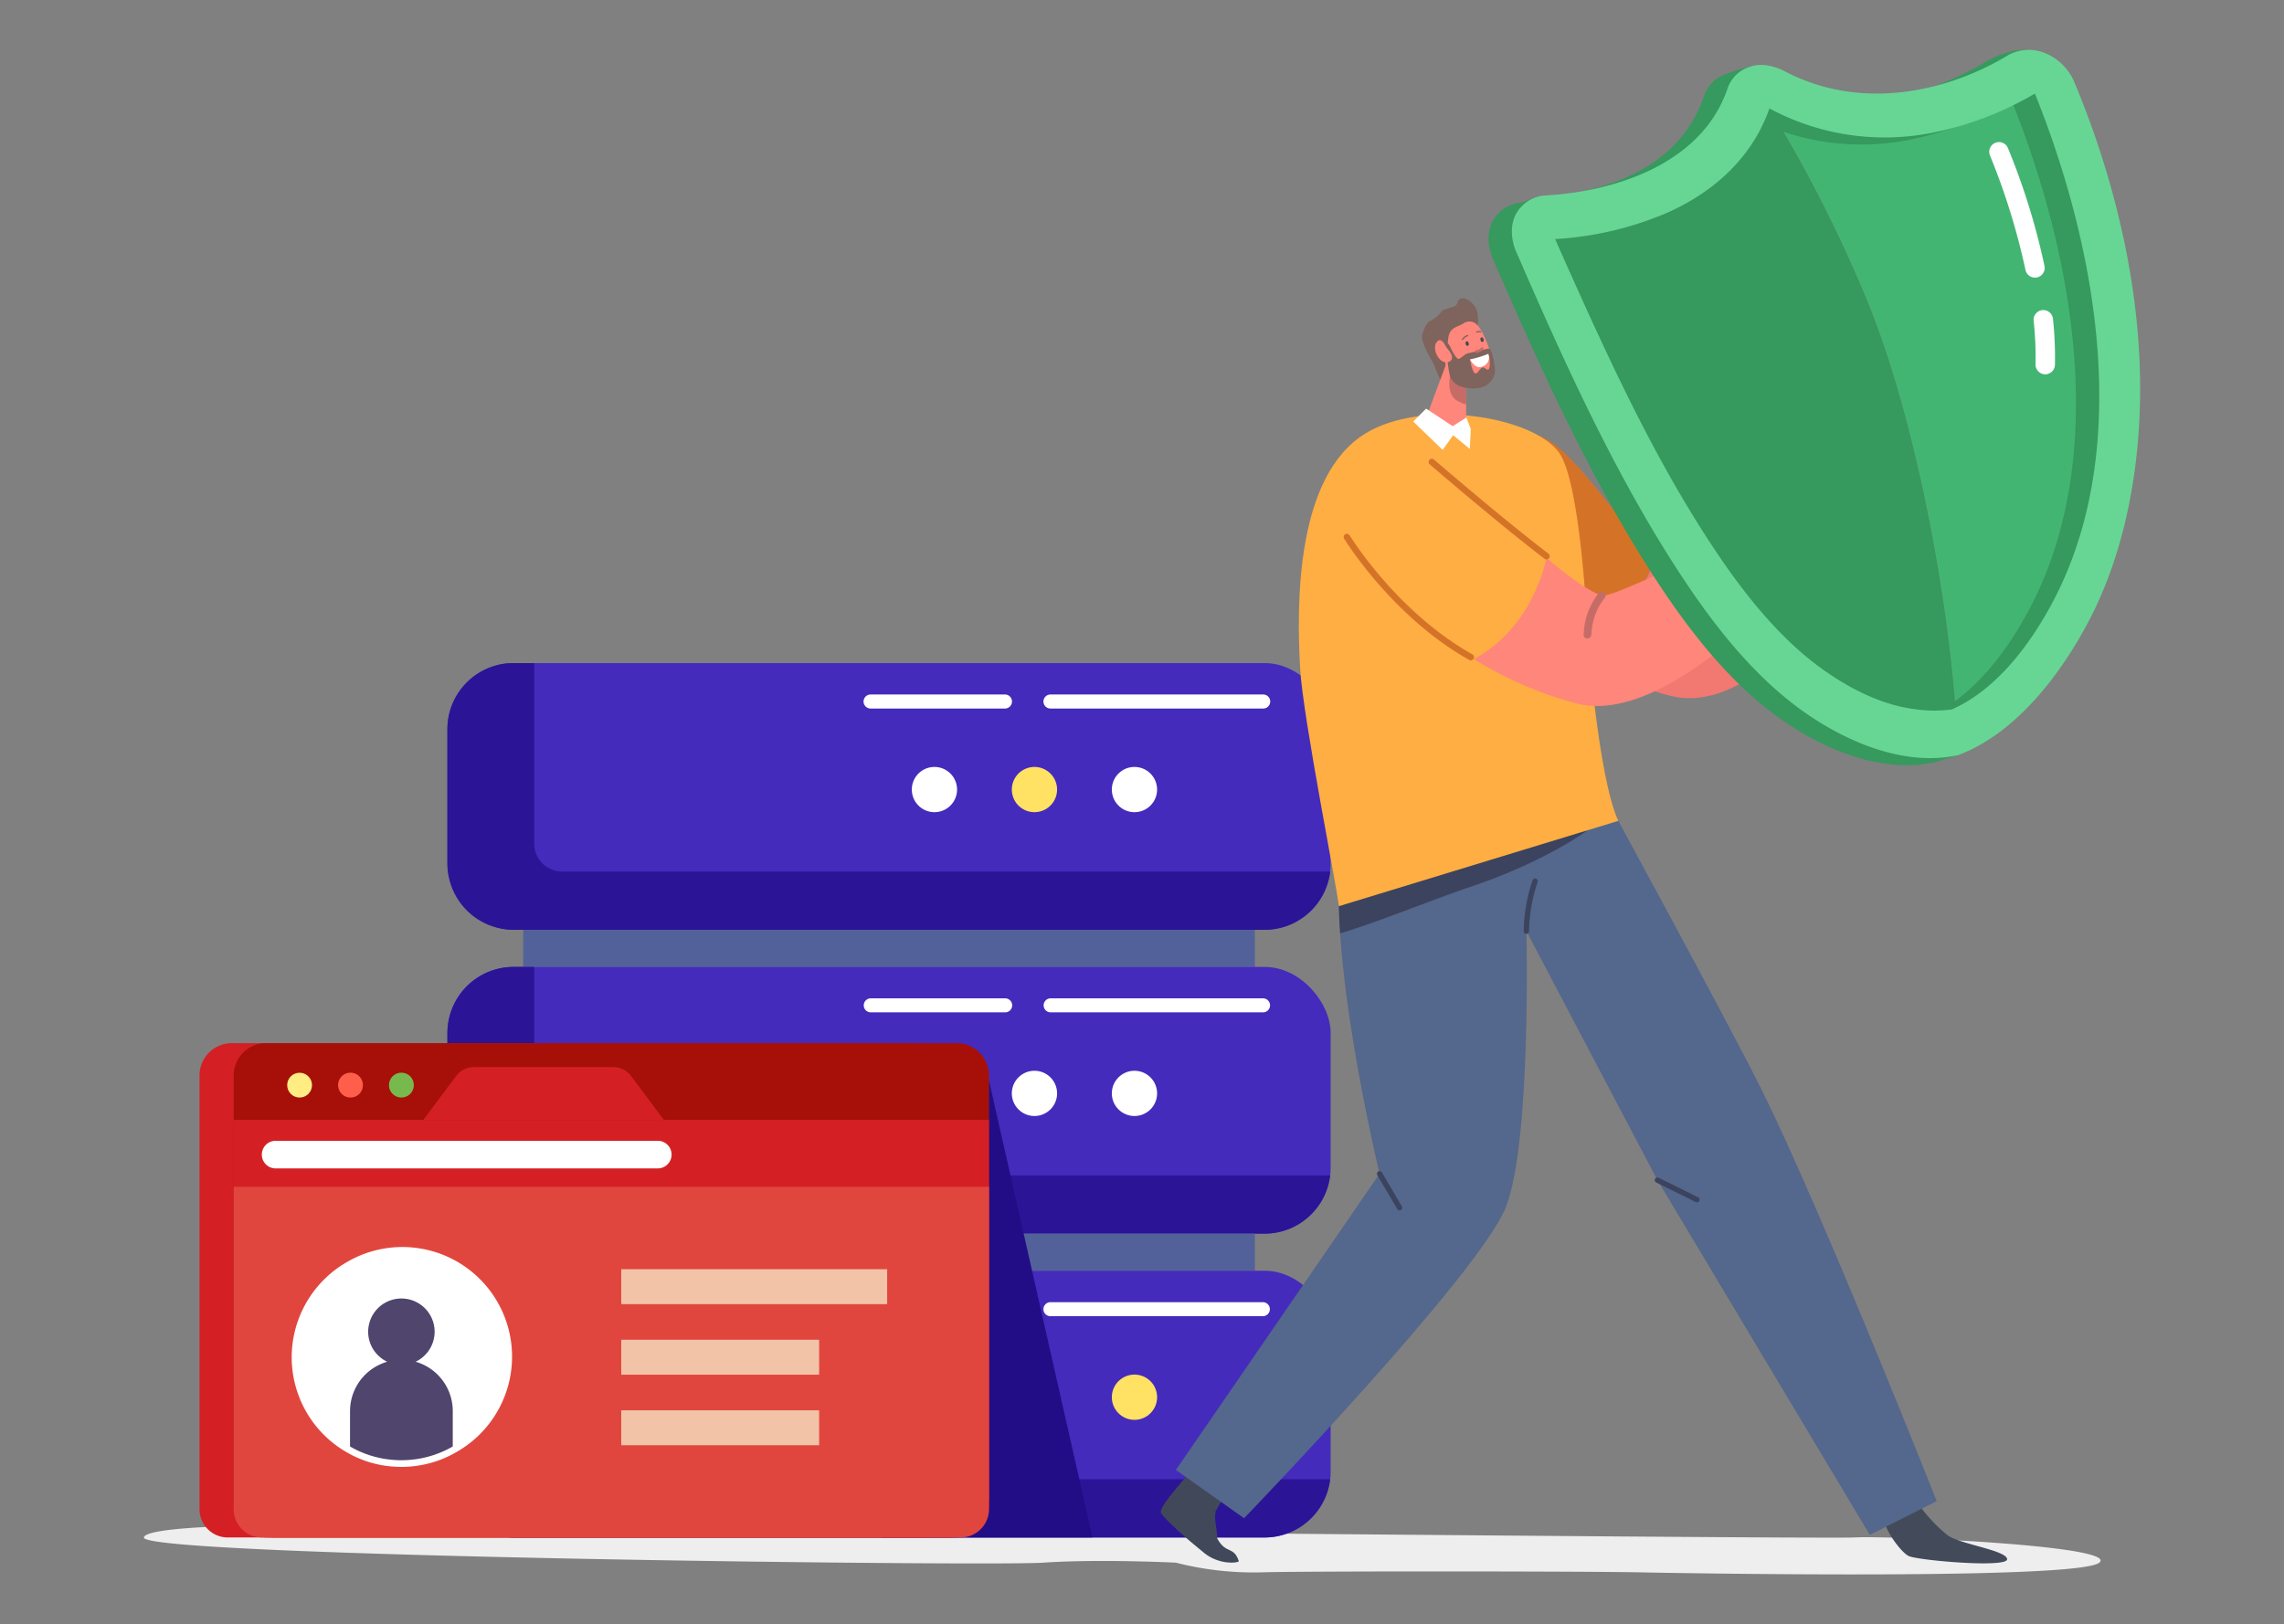 <svg xmlns="http://www.w3.org/2000/svg" xmlns:xlink="http://www.w3.org/1999/xlink" height="345" viewBox="0 0 485 345" width="485"><rect x="0" y="0" width="485" height="345" fill="#808080" stroke="none"/><clipPath id="a"><path d="m233 184h485v345h-485z"></path></clipPath><g clip-path="url(#a)" transform="translate(-233 -184)"><path d="m535.178 4935.434s-66.44-1.6-67.08 2.433 179.343 6.15 191.06 5.348 28.074 0 28.074 0a66.559 66.559 0 0 0 18.8 2.042c11.114-.26 67.978-.218 79.868.02s93.016 1.583 97.427-2.062-45.474-5.758-51.936-5.348-296.213-2.433-296.213-2.433z" fill="#eee" transform="translate(-204.549 -4427.314)"></path><g transform="translate(328.009 324.841)"><path d="m0 0h155.371v7.884h-155.371z" fill="#53619b" transform="matrix(-1 0 0 -1 171.458 64.532)"></path><rect fill="#442bbc" height="56.648" rx="14" width="187.545"></rect><path d="m626.217 4526.12h4.4v38.344a5.946 5.946 0 0 0 5.929 5.928h163.09a14.071 14.071 0 0 1 -13.923 12.375h-159.5a14.066 14.066 0 0 1 -14.024-14.024v-28.6a14.065 14.065 0 0 1 14.028-14.023z" fill="#2b1496" transform="translate(-612.193 -4526.12)"></path><circle cx="4.807" cy="4.807" fill="#fff" r="4.807" transform="matrix(.707 -.707 .707 .707 139.093 26.859)"></circle><circle cx="4.807" cy="4.807" fill="#ffe164" r="4.807" transform="matrix(.987 -.16 .16 .987 119.139 22.883)"></circle><g fill="#fff"><circle cx="4.807" cy="4.807" r="4.807" transform="matrix(.987 -.16 .16 .987 97.903 22.883)"></circle><path d="m896.681 4544.007h45.1a1.49 1.49 0 1 0 0-2.979h-45.1a1.49 1.49 0 1 0 0 2.979z" transform="translate(-768.591 -4534.359)"></path><path d="m811.3 4544.007h28.541a1.49 1.49 0 0 0 0-2.979h-28.541a1.49 1.49 0 1 0 0 2.979z" transform="translate(-721.407 -4534.359)"></path></g><g transform="translate(0 64.532)"><rect fill="#442bbc" height="56.648" rx="14" width="187.545"></rect><path d="m626.217 4670.373h4.4v38.345a5.946 5.946 0 0 0 5.929 5.929h163.09a14.072 14.072 0 0 1 -13.923 12.375h-159.5a14.066 14.066 0 0 1 -14.02-14.022v-28.6a14.066 14.066 0 0 1 14.024-14.027z" fill="#2b1496" transform="translate(-612.193 -4670.373)"></path><circle cx="4.807" cy="4.807" fill="#fff" r="4.807" transform="translate(141.084 22.051)"></circle><circle cx="4.807" cy="4.807" fill="#fff" r="4.807" transform="translate(119.847 22.051)"></circle><circle cx="4.807" cy="4.807" fill="#ffe164" r="4.807" transform="translate(98.611 22.051)"></circle><g fill="#fff"><path d="m896.681 4688.261h45.1a1.489 1.489 0 1 0 0-2.979h-45.1a1.489 1.489 0 1 0 0 2.979z" transform="translate(-768.591 -4678.612)"></path><path d="m811.3 4688.261h28.541a1.489 1.489 0 1 0 0-2.979h-28.541a1.489 1.489 0 1 0 0 2.979z" transform="translate(-721.407 -4678.612)"></path></g></g><path d="m0 0h155.371v7.884h-155.371z" fill="#53619b" transform="matrix(-1 0 0 -1 171.458 129.065)"></path><g transform="translate(0 129.065)"><rect fill="#442bbc" height="56.648" rx="14" width="187.545"></rect><path d="m626.217 4814.628h4.4v38.344a5.946 5.946 0 0 0 5.929 5.929h163.09a14.072 14.072 0 0 1 -13.923 12.375h-159.5a14.066 14.066 0 0 1 -14.024-14.025v-28.6a14.066 14.066 0 0 1 14.028-14.023z" fill="#2b1496" transform="translate(-612.193 -4814.628)"></path><circle cx="4.807" cy="4.807" fill="#ffe164" r="4.807" transform="translate(141.084 22.051)"></circle><circle cx="4.807" cy="4.807" fill="#404f7f" r="4.807" transform="translate(119.847 22.051)"></circle><circle cx="4.807" cy="4.807" fill="#404f7f" r="4.807" transform="translate(98.611 22.051)"></circle><g fill="#fff"><path d="m896.681 4832.516h45.1a1.49 1.49 0 0 0 0-2.979h-45.1a1.49 1.49 0 1 0 0 2.979z" transform="translate(-768.591 -4822.867)"></path><path d="m811.3 4832.516h28.541a1.49 1.49 0 0 0 0-2.979h-28.541a1.49 1.49 0 1 0 0 2.979z" transform="translate(-721.407 -4822.867)"></path></g></g></g><path d="m841.18 4724.351 21.976 97.034h-44.716z" fill="#220d86" transform="translate(-398.166 -4310.831)"></path><path d="m648.027 4706.551h-146.638a6.877 6.877 0 0 0 -6.877 6.877v23.646 68.459a6.014 6.014 0 0 0 6.015 6.015h148.362a6.014 6.014 0 0 0 6.015-6.015v-92.1a6.877 6.877 0 0 0 -6.877-6.882z" fill="#d42025" transform="translate(-219.148 -4300.994)"></path><path d="m664.251 4706.551h-146.637a6.877 6.877 0 0 0 -6.877 6.877v90.988a7.131 7.131 0 0 0 7.132 7.132h146.131a7.131 7.131 0 0 0 7.132-7.132v-90.988a6.877 6.877 0 0 0 -6.881-6.877z" fill="#a71009" transform="translate(-228.115 -4300.994)"></path><path d="m510.737 4743v79.946a8.746 8.746 0 0 0 8.747 8.747h142.9a8.746 8.746 0 0 0 8.747-8.747v-79.946z" fill="#d42025" transform="translate(-228.115 -4321.136)"></path><path d="m644.843 4719.8a4.71 4.71 0 0 0 -3.771-1.888h-29.572a4.71 4.71 0 0 0 -3.771 1.888l-6.987 9.334h51.092z" fill="#d42025" transform="translate(-277.854 -4307.272)"></path><g transform="translate(293.983 411.844)"><circle cx="2.636" cy="2.636" fill="#ffed83" r="2.636"></circle><path d="m562.93 4720.6a2.636 2.636 0 1 0 2.637 2.636 2.636 2.636 0 0 0 -2.637-2.636z" fill="#ff5f4a" transform="translate(-549.486 -4720.604)"></path><path d="m587.09 4720.6a2.636 2.636 0 1 0 2.637 2.636 2.636 2.636 0 0 0 -2.637-2.636z" fill="#78b94d" transform="translate(-562.838 -4720.604)"></path></g><path d="m510.737 4774.78v68.459a6.015 6.015 0 0 0 6.015 6.015h148.361a6.015 6.015 0 0 0 6.015-6.015v-68.459z" fill="#e1463e" transform="translate(-228.115 -4338.701)"></path><path d="m608.184 4752.922h-81.036a2.933 2.933 0 1 0 0 5.865h81.037a2.933 2.933 0 1 0 0-5.865z" fill="#fff" transform="translate(-235.564 -4326.621)"></path><path d="m561.573 4850.2c-.6 0-1.243-.027-1.908-.08a22.771 22.771 0 0 1 -9.709-3.03 23.271 23.271 0 0 1 -4.32-37.155 22.22 22.22 0 0 1 4.209-3.146 23.287 23.287 0 1 1 23.338 40.3 22.771 22.771 0 0 1 -8.28 2.866 22.522 22.522 0 0 1 -3.33.245z" fill="#fff" transform="translate(-243.337 -4354.635)"></path><path d="m587.781 4851.707v7.528a21.852 21.852 0 0 1 -10.906 2.917c-.6 0-1.2-.028-1.8-.075a21.515 21.515 0 0 1 -9.108-2.842v-7.528a10.916 10.916 0 0 1 6.935-10.143 8.966 8.966 0 0 1 .95-.33 6.3 6.3 0 0 1 -1.354-.847 7.035 7.035 0 0 1 -2.682-5.523 6.816 6.816 0 0 1 .188-1.6 7.054 7.054 0 1 1 9.889 7.97 10.9 10.9 0 0 1 7.888 10.473z" fill="#50456d" transform="translate(-258.639 -4368.007)"></path><g fill="#f2c3a7" transform="translate(364.919 453.574)"><path d="m0 0h56.465v7.423h-56.465z"></path><path d="m0 0h42.024v7.423h-42.024z" transform="translate(0 14.983)"></path><path d="m0 0h42.024v7.423h-42.024z" transform="translate(0 29.966)"></path></g><path d="m1137.643 4443.706c-8.194-7.789-17.895-24.078-24.934-25.945-8.752-2.322-14.61 7.731-13.873 12.308 1.848 11.487 10.984 25.519 24.068 34.657 7.608-5.056 12.508-15.368 14.739-21.02z" fill="#d47328" transform="translate(-553.092 -4141.205)"></path><path d="m1211.4 4441.073s-35.321 20.5-38.292 19.551a16.046 16.046 0 0 1 -5.653-3.846c-2.231 5.652-7.132 15.965-14.739 21.021a53.762 53.762 0 0 0 17.921 8.278c22.258 5.438 43.995-36.818 43.995-36.818s2.868-5.3-3.232-8.186z" fill="#f27872" transform="translate(-582.902 -4154.278)"></path><path d="m1261.077 4439.155a15.134 15.134 0 0 0 4.022-4.873c1.3-2.8 4.341-3.28 5.191-2.584s-2.255 7.791-6.061 9.118-3.152-1.661-3.152-1.661z" fill="#ff867a" transform="translate(-642.764 -4148.941)"></path><path d="m1266.072 4434.621s5.383-4.571 7.058-5.042 2.993 1.775 3.223 2.147a6.386 6.386 0 0 1 1.243 2.642 11.837 11.837 0 0 0 .759 4.025c.6 1.452.587 1.643-.124 2.216s-12.736 5.021-14.669 4.131a4.076 4.076 0 0 1 -2.215-4.1c.203-.96 4.725-6.019 4.725-6.019z" fill="#ff867a" transform="translate(-642.913 -4147.89)"></path><path d="m962.787 4918.606c0-2.237-.712-3.813-.336-5.761.025-.132 3.529-6.01 3.651-6.172.528-.7.178-5.038-1.875-4.313-4.048 1.428-2.938-3.523-3.751-2.25-2.419 3.79-10.6 11.774-9.58 13.181 1.253 1.726 5.2 5.216 9.157 8.422 2.913 2.358 6.774 2.243 7.331 1.74-1.117-3.353-2.696-1.371-4.597-4.847z" fill="#404859" transform="translate(-471.319 -4407.847)"></path><path d="m1301.965 4926.708a32.783 32.783 0 0 0 5.762 6c2.7 1.88 12.582 3.174 12.582 5.056s-19.049.235-20.931-.706-6.211-7.133-4.917-8.545 7.094-2.338 7.504-1.805z" fill="#434a59" transform="translate(-661.106 -4422.578)"></path><path d="m1001.213 4668.023s-11.872-49.031-7.8-69.375c.095-.474 1.757-11.3 2.035-12 2.251.992 52.967 0 52.967 0s26.832 49.268 33.947 63.586c12.7 25.563 37.16 87.322 37.16 87.322l-14.208 7.186-45.1-75.365-27.819-52.866s1.083 44.412-4.31 58.463c-5.43 14.147-55.645 66.225-55.645 66.225l-14.487-10.255z" fill="#54678c" transform="translate(-475.263 -4234.729)"></path><path d="m1069.363 4591.007-33.8 14.556a94.461 94.461 0 0 0 .04 13.8c6.659-1.87 20.063-7.313 27.529-9.815 16.217-5.437 25.065-12.1 25.065-12.1z" fill="#3b435e" transform="translate(-518.028 -4237.139)"></path><path d="m1071.567 4416.147c-5.578-7.665-28.883-11.509-41.094-4.032-14.727 9.018-14.681 35.9-13.846 50.146.606 10.337 8.095 47.786 8.2 50.258l59.344-18.124c-4.295-9.272-6.476-39-6.476-39s-1.323-32.647-6.128-39.248z" fill="#ffae43" transform="translate(-507.531 -4136.046)"></path><g fill="#3b435e"><path d="m1058.214 4775.632a.561.561 0 0 0 .484-.846l-4.243-7.212a.562.562 0 0 0 -.968.57l4.243 7.211a.56.56 0 0 0 .484.277z" transform="translate(-528.02 -4334.565)"></path><path d="m1194.236 4775.6a.563.563 0 0 0 .25-1.067l-8.393-4.153a.562.562 0 0 0 -.5 1.008l8.393 4.153a.555.555 0 0 0 .25.059z" transform="translate(-600.899 -4336.235)"></path><path d="m1123.653 4640.152h.008a.562.562 0 0 0 .554-.57 34.288 34.288 0 0 1 1.81-10.418.562.562 0 1 0 -1.058-.379 34.819 34.819 0 0 0 -1.877 10.813.562.562 0 0 0 .563.554z" transform="translate(-566.529 -4257.81)"></path></g><path d="m1079.651 4446.872c-10.616-8.833-23.938-21.847-29.985-23.452-8.752-2.321-14.61 7.73-13.873 12.308 1.755 10.91 13.91 23.722 28.455 32.595 10.789-5.892 14.352-16.872 15.403-21.451z" fill="#ffae43" transform="translate(-518.251 -4144.333)"></path><path d="m1173.589 4444.973s-44.01 22.89-46.981 21.945c-2.772-.88-6.979-4-11.727-7.946-1.05 4.581-4.615 15.56-15.4 21.451a79.655 79.655 0 0 0 21.988 9.475c22.258 5.438 55.356-36.739 55.356-36.739s2.864-5.299-3.236-8.186z" fill="#ff867a" transform="translate(-553.481 -4156.433)"></path><path d="m1152.322 4502.15a.819.819 0 0 1 -.8-1.013c.008-.056.014-.146.025-.265a14.636 14.636 0 0 1 3.192-8.4.819.819 0 1 1 1.233 1.079 13.088 13.088 0 0 0 -2.793 7.461 2.469 2.469 0 0 1 -.084.573.819.819 0 0 1 -.773.565zm-.777-1.079a.5.5 0 0 0 -.015.051c.004-.016.009-.033.015-.051z" fill="#c66c67" transform="translate(-582.232 -4182.532)"></path><path d="m1086.62 4358.662a7.423 7.423 0 0 0 -.164-3.128c-.465-1.566-2.411-2.915-3.326-2.563s-.492.516-.957 1.248-2.776.776-3.322 1.617a5.981 5.981 0 0 1 -2.283 1.87c-.717.344-1.268 1.532-1.681 2.866s1.417 4.633 2.125 5.794 1.9 5.6 3 5.148 6.498-11.278 6.608-12.852z" fill="#7f635d" transform="translate(-539.858 -4105.557)"></path><path d="m1076.543 4394.7c-.187 1.413 8.955 6.5 8.569.02l.018-1.686.088-7.81.01-.916-4.023-2.157z" fill="#ff867a" transform="translate(-540.804 -4121.714)"></path><path d="m1088.067 4388.3s-1.167 4.017 1.068 5.747a7.464 7.464 0 0 0 2.213.978l.072-6.4c-1.639-.163-3.353-.325-3.353-.325z" fill="#c66c67" transform="translate(-547.006 -4125.114)"></path><path d="m1079.022 4409.023-5.65-3.731-2.738 2.735 6.246 6.032 2.227-3.123 3.551 2.919.2-4.227-.946-2.448z" fill="#fff" transform="translate(-537.541 -4134.503)"></path><path d="m1086.557 4367.055-.674 5.126a5.035 5.035 0 0 0 2.754 4.712 6.487 6.487 0 0 0 5.262.357c1.723-.488 2.36-2.313 2-4.616a21.76 21.76 0 0 0 -2.51-6.966 4.434 4.434 0 0 0 -.952-1.188 2.2 2.2 0 0 0 -2.679-.164c-1.158.791-2.72.726-3.201 2.739z" fill="#ff867a" transform="translate(-545.96 -4111.65)"></path><path d="m1086.272 4373.756a3.107 3.107 0 0 1 .842 1.186c.138.35 1.151 2.366 1.654 2.354s1.2-.957 1.923-1.166 2.248-.47 2.65-.524 1.681-.689 2.107-.409 1.322 4.111 1 5.344a4.162 4.162 0 0 1 -2.771 2.814 8.249 8.249 0 0 1 -4.778-.318 3.961 3.961 0 0 1 -1.96-2.156 26.526 26.526 0 0 1 -.566-4.29c.015-1.158-.634-2.951-.101-2.835z" fill="#7f635d" transform="translate(-546.066 -4117.072)"></path><path d="m1100.1 4376.832a2.839 2.839 0 0 0 1.239-.6c.279-.229.58.244.3.471a3.205 3.205 0 0 1 -1.37.658c-.346.078-.522-.452-.169-.529z" fill="#c66c67" transform="translate(-553.717 -4118.413)"></path><path d="m1095.7 4373.343a.279.279 0 0 1 .344.142 1.007 1.007 0 0 1 .129.529.3.3 0 0 1 -.412.265c-.272-.095-.447-.854-.061-.936z" fill="#434a59" transform="translate(-551.269 -4116.841)"></path><path d="m1102.746 4371.483a.279.279 0 0 1 .343.141 1.007 1.007 0 0 1 .129.53.3.3 0 0 1 -.412.265c-.268-.096-.443-.855-.06-.936z" fill="#434a59" transform="translate(-555.164 -4115.812)"></path><path d="m1101.474 4368.729a.138.138 0 0 1 -.09 0 .988.988 0 0 0 -.713.034.137.137 0 1 1 -.129-.241 1.251 1.251 0 0 1 .935-.05.136.136 0 0 1 0 .257z" fill="#7f635d" transform="translate(-554.03 -4114.117)"></path><path d="m1093.916 4371.38a.133.133 0 0 1 -.12-.017.136.136 0 0 1 -.035-.19 2.362 2.362 0 0 1 1.162-.864.137.137 0 0 1 .169.092.133.133 0 0 1 -.092.169 2.114 2.114 0 0 0 -1.015.756.133.133 0 0 1 -.069.054z" fill="#7f635d" transform="translate(-550.308 -4115.168)"></path><path d="m1097.559 4381.01s.486 2.711 1.074 2.948 1-1.1 1.6-1.217.724.6 1.22.4.356-2.367.134-2.789-1.327.72-2.169.868a4.308 4.308 0 0 1 -1.859-.21z" fill="#ff867a" transform="translate(-552.42 -4120.671)"></path><path d="m1083.777 4374.8a5.713 5.713 0 0 1 -.679-1c-.373-.675-1.082-1.591-1.812-.546-1.061 1.52.727 4.812 2.545 4.166 1.352-.483.617-1.849-.054-2.62z" fill="#ff867a" transform="translate(-543.252 -4116.534)"></path><path d="m1097.559 4380.465a20.837 20.837 0 0 0 3.889-1.189 1.978 1.978 0 0 1 -.676 2.395c-1.184.793-2.13.564-3.213-1.206z" fill="#fff" transform="translate(-552.42 -4120.125)"></path><path d="m1102.966 4450.459a.676.676 0 0 1 -.413-.14c-9.846-7.506-24.253-19.94-24.4-20.065a.683.683 0 0 1 .893-1.033c.144.124 14.52 12.531 24.332 20.012a.683.683 0 0 1 -.415 1.227z" fill="#d47328" transform="translate(-541.567 -4147.636)"></path><path d="m1064.612 4491.608a.683.683 0 0 1 -.333-.088c-16.375-9.172-26.46-25.586-26.56-25.751a.682.682 0 0 1 1.167-.708c.1.163 10.007 16.277 26.06 25.269a.683.683 0 0 1 -.334 1.279z" fill="#d47328" transform="translate(-519.295 -4167.353)"></path><path d="m1256.376 4291.84a290.01 290.01 0 0 0 -22.423-42.832 4.6 4.6 0 0 1 4.145.157c16.679 9.294 36.552 5.629 52.077-3.307 2.31-1.33 5.824.109 6.914 2.913 7.739 19.9 13.538 41.458 13.774 63.016.239 21.811-5.054 44.014-18.046 60.1-4.449 5.506-10.042 10.931-16.487 13.615-1.244-24.843-8.407-66.758-19.954-93.662z" fill="#43b572" transform="translate(-627.798 -4046.116)"></path><path d="m1131.273 4280.771c16.246-1.089 35.65-8.029 42.145-25.28a3.565 3.565 0 0 1 1.845-1.974 290.038 290.038 0 0 1 22.423 42.833c11.548 26.9 18.71 68.819 19.954 93.66-.106.045-.212.095-.319.137-6.284 1.313-13.345-.227-19.415-2.751-17.781-7.4-30.723-25.167-40.832-42.139-11.1-18.631-19.836-39.405-28.891-58.537-1.283-2.709.486-5.774 3.09-5.949z" fill="#36995e" transform="translate(-569.108 -4050.626)"></path><path d="m1201.038 4386.293c-11 2.392-23.128-2.534-32.516-9.125-11.437-8.032-20.495-20.028-28.223-32.2-13.027-20.514-23.351-43.4-33.011-65.654-1.072-2.468-1.317-5.611-.04-7.941a7.659 7.659 0 0 1 6.187-3.971c.255-.014 2.589-1.043 2.847-1.06 14.317-.927 30.555-5.737 35.931-21.745a7.227 7.227 0 0 1 4.7-4.517 37.146 37.146 0 0 1 5.338-1.632c1.68-.009.418 1.74 1.95 2.511 15.674 8.332 33.9 4.939 47.724-3.439 2.285-1.384 7.2-3.251 9.721-2.268 2.619 1.022 3.046 5.377 4.181 8.1 9.292 22.256 14.984 47.281 13.814 71.478-.754 15.59-4.242 31.088-11.427 44.227-6.05 11.063-10.624 21.208-22.228 25.735-.087.032-4.643 1.417-4.73 1.449zm-6.164-132.062a51.641 51.641 0 0 1 -33.8-5.314c-3.783 10.821-12.314 17.99-21.71 22.156a70.886 70.886 0 0 1 -23.8 5.592c9.556 21.488 19.271 43.273 31.937 62.973 6.918 10.759 15.015 21.426 25.083 28.557 5.9 4.178 12.55 7.459 19.407 8.321a27.937 27.937 0 0 0 7.828.047c9.28-4.112 16.342-13.373 21.221-22.449 17.1-31.813 10.085-74.337-3.589-108.357a70.068 70.068 0 0 1 -22.576 8.474z" fill="#36995e" transform="translate(-557.297 -4040.38)"></path><path d="m1212.109 4384.8c-11 2.392-23.128-2.533-32.516-9.125-11.438-8.031-20.495-20.027-28.223-32.2-13.027-20.514-23.352-43.4-33.011-65.653-1.072-2.469-1.317-5.612-.04-7.942a7.656 7.656 0 0 1 6.187-3.971c14.423-.766 33.3-6.509 38.778-22.805a7.228 7.228 0 0 1 4.7-4.518c2.21-.838 5.026-.259 7.288.88 15.675 8.331 33.9 4.939 47.725-3.44a9.07 9.07 0 0 1 7.833-.283 11.419 11.419 0 0 1 6.07 6.112c9.291 22.256 14.984 47.282 13.814 71.478-.754 15.59-4.242 31.089-11.427 44.228-6.05 11.064-15.136 22.575-26.74 27.1l-.219.08zm-6.164-132.062a51.626 51.626 0 0 1 -33.8-5.314c-3.783 10.822-12.314 17.991-21.711 22.157a70.96 70.96 0 0 1 -23.8 5.593c9.556 21.488 19.271 43.273 31.937 62.972 6.919 10.759 15.016 21.424 25.084 28.557 5.9 4.178 12.55 7.459 19.407 8.32a27.937 27.937 0 0 0 7.828.047c9.28-4.111 16.342-13.373 21.221-22.448 17.1-31.813 10.085-74.337-3.589-108.357a70.074 70.074 0 0 1 -22.576 8.476z" fill="#67d695" transform="translate(-563.415 -4040.393)"></path><path d="m1368.1 4372.167a2.063 2.063 0 0 0 1.543-1.945 76.925 76.925 0 0 0 -.412-9.705 2.062 2.062 0 1 0 -4.1.421 72.752 72.752 0 0 1 .392 9.181 2.063 2.063 0 0 0 2.01 2.113 2.017 2.017 0 0 0 .567-.065z" fill="#fff" transform="translate(-700.284 -4108.736)"></path><path d="m1354.288 4307.468a2.062 2.062 0 0 0 1.5-2.423 145.68 145.68 0 0 0 -7.771-25.053 2.062 2.062 0 0 0 -3.785 1.638 144.3 144.3 0 0 1 7.522 24.271 2.062 2.062 0 0 0 2.444 1.59z" fill="#fff" transform="translate(-688.649 -4064.569)"></path></g></svg>